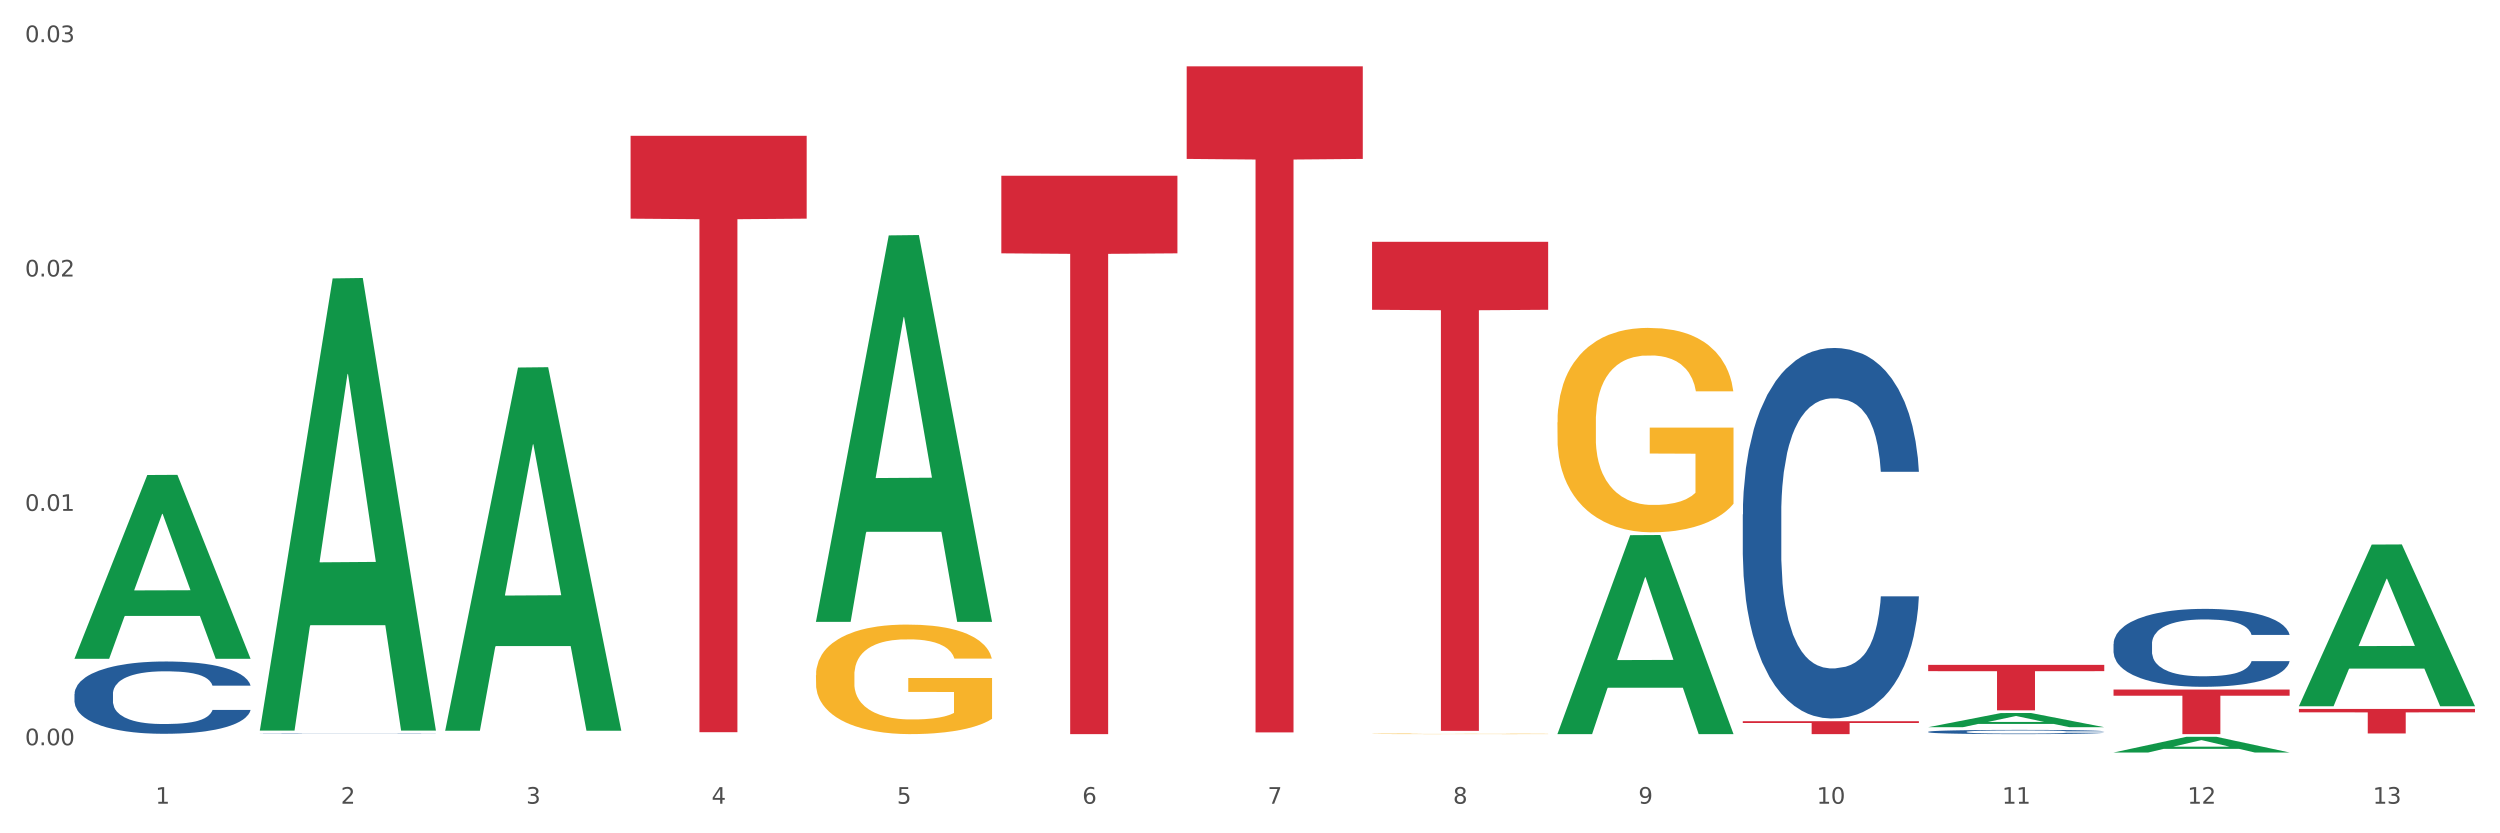 <?xml version="1.0" encoding="utf-8" standalone="no"?>
<!DOCTYPE svg PUBLIC "-//W3C//DTD SVG 1.1//EN"
  "http://www.w3.org/Graphics/SVG/1.1/DTD/svg11.dtd">
<svg xmlns:xlink="http://www.w3.org/1999/xlink" width="1080pt" height="360pt" viewBox="0 0 1080 360" xmlns="http://www.w3.org/2000/svg" version="1.1">
 <rect x="0" y="0" width="1080" height="360" fill="#333333" stroke="none"/>
 <defs>
  <style type="text/css">*{stroke-linejoin: round; stroke-linecap: butt}</style>
 </defs>
 <g id="figure_1">
  <g id="patch_1">
   <path d="M 0 360 
L 1080 360 
L 1080 0 
L 0 0 
z
" style="fill: #ffffff; stroke: #ffffff; stroke-linejoin: miter"/>
  </g>
  <g id="axes_1">
   <g id="matplotlib.axis_1">
    <g id="xtick_1">
     <g id="text_1">
      <!-- 1 -->
      <g style="fill: #4d4d4d" transform="translate(67.159 347.204) scale(0.096 -0.096)">
       <defs>
        <path id="DejaVuSans-31" d="M 794 531 
L 1825 531 
L 1825 4091 
L 703 3866 
L 703 4441 
L 1819 4666 
L 2450 4666 
L 2450 531 
L 3481 531 
L 3481 0 
L 794 0 
L 794 531 
z
" transform="scale(0.016)"/>
       </defs>
       <use xlink:href="#DejaVuSans-31"/>
      </g>
     </g>
    </g>
    <g id="xtick_2">
     <g id="text_2">
      <!-- 2 -->
      <g style="fill: #4d4d4d" transform="translate(147.238 347.204) scale(0.096 -0.096)">
       <defs>
        <path id="DejaVuSans-32" d="M 1228 531 
L 3431 531 
L 3431 0 
L 469 0 
L 469 531 
Q 828 903 1448 1529 
Q 2069 2156 2228 2338 
Q 2531 2678 2651 2914 
Q 2772 3150 2772 3378 
Q 2772 3750 2511 3984 
Q 2250 4219 1831 4219 
Q 1534 4219 1204 4116 
Q 875 4013 500 3803 
L 500 4441 
Q 881 4594 1212 4672 
Q 1544 4750 1819 4750 
Q 2544 4750 2975 4387 
Q 3406 4025 3406 3419 
Q 3406 3131 3298 2873 
Q 3191 2616 2906 2266 
Q 2828 2175 2409 1742 
Q 1991 1309 1228 531 
z
" transform="scale(0.016)"/>
       </defs>
       <use xlink:href="#DejaVuSans-32"/>
      </g>
     </g>
    </g>
    <g id="xtick_3">
     <g id="text_3">
      <!-- 3 -->
      <g style="fill: #4d4d4d" transform="translate(227.317 347.204) scale(0.096 -0.096)">
       <defs>
        <path id="DejaVuSans-33" d="M 2597 2516 
Q 3050 2419 3304 2112 
Q 3559 1806 3559 1356 
Q 3559 666 3084 287 
Q 2609 -91 1734 -91 
Q 1441 -91 1130 -33 
Q 819 25 488 141 
L 488 750 
Q 750 597 1062 519 
Q 1375 441 1716 441 
Q 2309 441 2620 675 
Q 2931 909 2931 1356 
Q 2931 1769 2642 2001 
Q 2353 2234 1838 2234 
L 1294 2234 
L 1294 2753 
L 1863 2753 
Q 2328 2753 2575 2939 
Q 2822 3125 2822 3475 
Q 2822 3834 2567 4026 
Q 2313 4219 1838 4219 
Q 1578 4219 1281 4162 
Q 984 4106 628 3988 
L 628 4550 
Q 988 4650 1302 4700 
Q 1616 4750 1894 4750 
Q 2613 4750 3031 4423 
Q 3450 4097 3450 3541 
Q 3450 3153 3228 2886 
Q 3006 2619 2597 2516 
z
" transform="scale(0.016)"/>
       </defs>
       <use xlink:href="#DejaVuSans-33"/>
      </g>
     </g>
    </g>
    <g id="xtick_4">
     <g id="text_4">
      <!-- 4 -->
      <g style="fill: #4d4d4d" transform="translate(307.396 347.204) scale(0.096 -0.096)">
       <defs>
        <path id="DejaVuSans-34" d="M 2419 4116 
L 825 1625 
L 2419 1625 
L 2419 4116 
z
M 2253 4666 
L 3047 4666 
L 3047 1625 
L 3713 1625 
L 3713 1100 
L 3047 1100 
L 3047 0 
L 2419 0 
L 2419 1100 
L 313 1100 
L 313 1709 
L 2253 4666 
z
" transform="scale(0.016)"/>
       </defs>
       <use xlink:href="#DejaVuSans-34"/>
      </g>
     </g>
    </g>
    <g id="xtick_5">
     <g id="text_5">
      <!-- 5 -->
      <g style="fill: #4d4d4d" transform="translate(387.475 347.204) scale(0.096 -0.096)">
       <defs>
        <path id="DejaVuSans-35" d="M 691 4666 
L 3169 4666 
L 3169 4134 
L 1269 4134 
L 1269 2991 
Q 1406 3038 1543 3061 
Q 1681 3084 1819 3084 
Q 2600 3084 3056 2656 
Q 3513 2228 3513 1497 
Q 3513 744 3044 326 
Q 2575 -91 1722 -91 
Q 1428 -91 1123 -41 
Q 819 9 494 109 
L 494 744 
Q 775 591 1075 516 
Q 1375 441 1709 441 
Q 2250 441 2565 725 
Q 2881 1009 2881 1497 
Q 2881 1984 2565 2268 
Q 2250 2553 1709 2553 
Q 1456 2553 1204 2497 
Q 953 2441 691 2322 
L 691 4666 
z
" transform="scale(0.016)"/>
       </defs>
       <use xlink:href="#DejaVuSans-35"/>
      </g>
     </g>
    </g>
    <g id="xtick_6">
     <g id="text_6">
      <!-- 6 -->
      <g style="fill: #4d4d4d" transform="translate(467.554 347.204) scale(0.096 -0.096)">
       <defs>
        <path id="DejaVuSans-36" d="M 2113 2584 
Q 1688 2584 1439 2293 
Q 1191 2003 1191 1497 
Q 1191 994 1439 701 
Q 1688 409 2113 409 
Q 2538 409 2786 701 
Q 3034 994 3034 1497 
Q 3034 2003 2786 2293 
Q 2538 2584 2113 2584 
z
M 3366 4563 
L 3366 3988 
Q 3128 4100 2886 4159 
Q 2644 4219 2406 4219 
Q 1781 4219 1451 3797 
Q 1122 3375 1075 2522 
Q 1259 2794 1537 2939 
Q 1816 3084 2150 3084 
Q 2853 3084 3261 2657 
Q 3669 2231 3669 1497 
Q 3669 778 3244 343 
Q 2819 -91 2113 -91 
Q 1303 -91 875 529 
Q 447 1150 447 2328 
Q 447 3434 972 4092 
Q 1497 4750 2381 4750 
Q 2619 4750 2861 4703 
Q 3103 4656 3366 4563 
z
" transform="scale(0.016)"/>
       </defs>
       <use xlink:href="#DejaVuSans-36"/>
      </g>
     </g>
    </g>
    <g id="xtick_7">
     <g id="text_7">
      <!-- 7 -->
      <g style="fill: #4d4d4d" transform="translate(547.634 347.204) scale(0.096 -0.096)">
       <defs>
        <path id="DejaVuSans-37" d="M 525 4666 
L 3525 4666 
L 3525 4397 
L 1831 0 
L 1172 0 
L 2766 4134 
L 525 4134 
L 525 4666 
z
" transform="scale(0.016)"/>
       </defs>
       <use xlink:href="#DejaVuSans-37"/>
      </g>
     </g>
    </g>
    <g id="xtick_8">
     <g id="text_8">
      <!-- 8 -->
      <g style="fill: #4d4d4d" transform="translate(627.713 347.204) scale(0.096 -0.096)">
       <defs>
        <path id="DejaVuSans-38" d="M 2034 2216 
Q 1584 2216 1326 1975 
Q 1069 1734 1069 1313 
Q 1069 891 1326 650 
Q 1584 409 2034 409 
Q 2484 409 2743 651 
Q 3003 894 3003 1313 
Q 3003 1734 2745 1975 
Q 2488 2216 2034 2216 
z
M 1403 2484 
Q 997 2584 770 2862 
Q 544 3141 544 3541 
Q 544 4100 942 4425 
Q 1341 4750 2034 4750 
Q 2731 4750 3128 4425 
Q 3525 4100 3525 3541 
Q 3525 3141 3298 2862 
Q 3072 2584 2669 2484 
Q 3125 2378 3379 2068 
Q 3634 1759 3634 1313 
Q 3634 634 3220 271 
Q 2806 -91 2034 -91 
Q 1263 -91 848 271 
Q 434 634 434 1313 
Q 434 1759 690 2068 
Q 947 2378 1403 2484 
z
M 1172 3481 
Q 1172 3119 1398 2916 
Q 1625 2713 2034 2713 
Q 2441 2713 2670 2916 
Q 2900 3119 2900 3481 
Q 2900 3844 2670 4047 
Q 2441 4250 2034 4250 
Q 1625 4250 1398 4047 
Q 1172 3844 1172 3481 
z
" transform="scale(0.016)"/>
       </defs>
       <use xlink:href="#DejaVuSans-38"/>
      </g>
     </g>
    </g>
    <g id="xtick_9">
     <g id="text_9">
      <!-- 9 -->
      <g style="fill: #4d4d4d" transform="translate(707.792 347.204) scale(0.096 -0.096)">
       <defs>
        <path id="DejaVuSans-39" d="M 703 97 
L 703 672 
Q 941 559 1184 500 
Q 1428 441 1663 441 
Q 2288 441 2617 861 
Q 2947 1281 2994 2138 
Q 2813 1869 2534 1725 
Q 2256 1581 1919 1581 
Q 1219 1581 811 2004 
Q 403 2428 403 3163 
Q 403 3881 828 4315 
Q 1253 4750 1959 4750 
Q 2769 4750 3195 4129 
Q 3622 3509 3622 2328 
Q 3622 1225 3098 567 
Q 2575 -91 1691 -91 
Q 1453 -91 1209 -44 
Q 966 3 703 97 
z
M 1959 2075 
Q 2384 2075 2632 2365 
Q 2881 2656 2881 3163 
Q 2881 3666 2632 3958 
Q 2384 4250 1959 4250 
Q 1534 4250 1286 3958 
Q 1038 3666 1038 3163 
Q 1038 2656 1286 2365 
Q 1534 2075 1959 2075 
z
" transform="scale(0.016)"/>
       </defs>
       <use xlink:href="#DejaVuSans-39"/>
      </g>
     </g>
    </g>
    <g id="xtick_10">
     <g id="text_10">
      <!-- 10 -->
      <g style="fill: #4d4d4d" transform="translate(784.817 347.204) scale(0.096 -0.096)">
       <defs>
        <path id="DejaVuSans-30" d="M 2034 4250 
Q 1547 4250 1301 3770 
Q 1056 3291 1056 2328 
Q 1056 1369 1301 889 
Q 1547 409 2034 409 
Q 2525 409 2770 889 
Q 3016 1369 3016 2328 
Q 3016 3291 2770 3770 
Q 2525 4250 2034 4250 
z
M 2034 4750 
Q 2819 4750 3233 4129 
Q 3647 3509 3647 2328 
Q 3647 1150 3233 529 
Q 2819 -91 2034 -91 
Q 1250 -91 836 529 
Q 422 1150 422 2328 
Q 422 3509 836 4129 
Q 1250 4750 2034 4750 
z
" transform="scale(0.016)"/>
       </defs>
       <use xlink:href="#DejaVuSans-31"/>
       <use xlink:href="#DejaVuSans-30" transform="translate(63.623 0)"/>
      </g>
     </g>
    </g>
    <g id="xtick_11">
     <g id="text_11">
      <!-- 11 -->
      <g style="fill: #4d4d4d" transform="translate(864.896 347.204) scale(0.096 -0.096)">
       <use xlink:href="#DejaVuSans-31"/>
       <use xlink:href="#DejaVuSans-31" transform="translate(63.623 0)"/>
      </g>
     </g>
    </g>
    <g id="xtick_12">
     <g id="text_12">
      <!-- 12 -->
      <g style="fill: #4d4d4d" transform="translate(944.975 347.204) scale(0.096 -0.096)">
       <use xlink:href="#DejaVuSans-31"/>
       <use xlink:href="#DejaVuSans-32" transform="translate(63.623 0)"/>
      </g>
     </g>
    </g>
    <g id="xtick_13">
     <g id="text_13">
      <!-- 13 -->
      <g style="fill: #4d4d4d" transform="translate(1025.054 347.204) scale(0.096 -0.096)">
       <use xlink:href="#DejaVuSans-31"/>
       <use xlink:href="#DejaVuSans-33" transform="translate(63.623 0)"/>
      </g>
     </g>
    </g>
    <g id="xtick_14"/>
    <g id="xtick_15"/>
    <g id="xtick_16"/>
    <g id="xtick_17"/>
    <g id="xtick_18"/>
    <g id="xtick_19"/>
    <g id="xtick_20"/>
    <g id="xtick_21"/>
    <g id="xtick_22"/>
    <g id="xtick_23"/>
    <g id="xtick_24"/>
    <g id="xtick_25"/>
   </g>
   <g id="matplotlib.axis_2">
    <g id="ytick_1">
     <g id="text_14">
      <!-- 0.00 -->
      <g style="fill: #4d4d4d" transform="translate(10.8 321.947) scale(0.096 -0.096)">
       <defs>
        <path id="DejaVuSans-2e" d="M 684 794 
L 1344 794 
L 1344 0 
L 684 0 
L 684 794 
z
" transform="scale(0.016)"/>
       </defs>
       <use xlink:href="#DejaVuSans-30"/>
       <use xlink:href="#DejaVuSans-2e" transform="translate(63.623 0)"/>
       <use xlink:href="#DejaVuSans-30" transform="translate(95.41 0)"/>
       <use xlink:href="#DejaVuSans-30" transform="translate(159.033 0)"/>
      </g>
     </g>
    </g>
    <g id="ytick_2">
     <g id="text_15">
      <!-- 0.01 -->
      <g style="fill: #4d4d4d" transform="translate(10.8 220.699) scale(0.096 -0.096)">
       <use xlink:href="#DejaVuSans-30"/>
       <use xlink:href="#DejaVuSans-2e" transform="translate(63.623 0)"/>
       <use xlink:href="#DejaVuSans-30" transform="translate(95.41 0)"/>
       <use xlink:href="#DejaVuSans-31" transform="translate(159.033 0)"/>
      </g>
     </g>
    </g>
    <g id="ytick_3">
     <g id="text_16">
      <!-- 0.02 -->
      <g style="fill: #4d4d4d" transform="translate(10.8 119.45) scale(0.096 -0.096)">
       <use xlink:href="#DejaVuSans-30"/>
       <use xlink:href="#DejaVuSans-2e" transform="translate(63.623 0)"/>
       <use xlink:href="#DejaVuSans-30" transform="translate(95.41 0)"/>
       <use xlink:href="#DejaVuSans-32" transform="translate(159.033 0)"/>
      </g>
     </g>
    </g>
    <g id="ytick_4">
     <g id="text_17">
      <!-- 0.03 -->
      <g style="fill: #4d4d4d" transform="translate(10.8 18.202) scale(0.096 -0.096)">
       <use xlink:href="#DejaVuSans-30"/>
       <use xlink:href="#DejaVuSans-2e" transform="translate(63.623 0)"/>
       <use xlink:href="#DejaVuSans-30" transform="translate(95.41 0)"/>
       <use xlink:href="#DejaVuSans-33" transform="translate(159.033 0)"/>
      </g>
     </g>
    </g>
    <g id="ytick_5"/>
    <g id="ytick_6"/>
    <g id="ytick_7"/>
   </g>
   <g id="PolyCollection_1">
    <path d="M 32.175 284.453 
L 32.253 284.379 
L 63.625 205.205 
L 76.644 205.13 
L 108.25 284.602 
L 93.192 284.602 
L 86.369 266.096 
L 53.978 266.096 
L 53.743 266.395 
L 47.155 284.602 
L 32.175 284.602 
L 32.175 284.453 
L 58.056 255.052 
L 82.291 254.978 
L 70.291 222.069 
L 70.134 221.92 
L 69.977 222.144 
L 57.978 254.978 
L 58.056 255.052 
L 32.175 284.453 
z
" clip-path="url(#p4740680311)" style="fill: #109648"/>
    <path d="M 672.808 182.456 
L 672.898 182.376 
L 672.898 179.472 
L 673.078 176.972 
L 673.976 170.923 
L 675.323 165.923 
L 676.311 163.261 
L 677.299 161.083 
L 678.467 158.906 
L 679.904 156.648 
L 682.508 153.341 
L 684.125 151.647 
L 686.101 149.873 
L 689.694 147.292 
L 692.299 145.84 
L 694.993 144.63 
L 699.394 143.179 
L 702.268 142.533 
L 705.322 142.049 
L 709.005 141.727 
L 711.789 141.646 
L 717.896 141.888 
L 723.106 142.614 
L 725.621 143.179 
L 728.854 144.146 
L 730.561 144.792 
L 733.345 146.082 
L 736.219 147.776 
L 738.195 149.227 
L 741.159 151.97 
L 743.405 154.712 
L 745.47 158.099 
L 746.548 160.438 
L 747.357 162.616 
L 748.075 165.116 
L 748.794 169.068 
L 732.626 169.068 
L 731.998 166.245 
L 731.01 163.584 
L 729.573 161.003 
L 728.315 159.39 
L 726.16 157.373 
L 724.184 156.083 
L 722.118 155.115 
L 719.603 154.309 
L 717.627 153.905 
L 714.843 153.583 
L 709.364 153.663 
L 705.681 154.309 
L 703.166 155.115 
L 701.55 155.841 
L 700.113 156.648 
L 698.496 157.777 
L 696.61 159.47 
L 695.263 161.003 
L 693.915 162.938 
L 692.837 164.874 
L 691.849 167.132 
L 691.041 169.552 
L 690.412 172.052 
L 689.873 175.117 
L 689.424 180.198 
L 689.424 191.247 
L 689.604 193.748 
L 690.053 197.054 
L 690.592 199.555 
L 691.49 202.539 
L 692.299 204.555 
L 693.825 207.459 
L 695.532 209.878 
L 696.879 211.411 
L 698.226 212.701 
L 700.562 214.475 
L 703.166 215.927 
L 705.412 216.814 
L 708.466 217.621 
L 710.531 217.943 
L 712.328 218.105 
L 716.729 218.105 
L 719.872 217.863 
L 723.375 217.298 
L 726.07 216.572 
L 728.315 215.685 
L 730.83 214.233 
L 732.447 212.862 
L 732.447 196.006 
L 712.687 195.925 
L 712.687 184.715 
L 748.883 184.715 
L 748.883 217.621 
L 747.357 219.314 
L 745.65 220.847 
L 743.854 222.218 
L 741.159 223.912 
L 737.926 225.525 
L 735.052 226.654 
L 731.998 227.622 
L 728.405 228.509 
L 723.735 229.315 
L 720.86 229.638 
L 717.268 229.88 
L 713.046 229.961 
L 709.364 229.799 
L 705.771 229.396 
L 701.999 228.67 
L 698.316 227.622 
L 695.532 226.573 
L 692.748 225.283 
L 689.784 223.589 
L 687.448 221.976 
L 685.652 220.524 
L 683.676 218.669 
L 681.52 216.25 
L 679.904 214.072 
L 678.467 211.814 
L 676.94 208.91 
L 675.862 206.41 
L 674.784 203.265 
L 674.155 200.926 
L 673.437 197.296 
L 672.898 192.215 
L 672.808 182.456 
z
" clip-path="url(#p4740680311)" style="fill: #f7b32b"/>
    <path d="M 592.729 317.012 
L 592.819 317.012 
L 592.819 317.004 
L 592.999 316.997 
L 593.897 316.98 
L 595.244 316.967 
L 596.232 316.959 
L 597.22 316.954 
L 598.388 316.948 
L 599.825 316.941 
L 602.429 316.932 
L 604.046 316.928 
L 606.022 316.923 
L 609.615 316.916 
L 612.219 316.912 
L 614.914 316.909 
L 619.315 316.905 
L 622.189 316.903 
L 625.243 316.902 
L 628.925 316.901 
L 631.71 316.9 
L 637.817 316.901 
L 643.027 316.903 
L 645.542 316.905 
L 648.775 316.907 
L 650.482 316.909 
L 653.266 316.913 
L 656.14 316.917 
L 658.116 316.921 
L 661.08 316.929 
L 663.325 316.936 
L 665.391 316.945 
L 666.469 316.952 
L 667.277 316.958 
L 667.996 316.965 
L 668.714 316.975 
L 652.547 316.975 
L 651.919 316.968 
L 650.931 316.96 
L 649.494 316.953 
L 648.236 316.949 
L 646.08 316.943 
L 644.105 316.94 
L 642.039 316.937 
L 639.524 316.935 
L 637.548 316.934 
L 634.764 316.933 
L 629.285 316.933 
L 625.602 316.935 
L 623.087 316.937 
L 621.471 316.939 
L 620.033 316.941 
L 618.417 316.944 
L 616.531 316.949 
L 615.183 316.953 
L 613.836 316.959 
L 612.758 316.964 
L 611.77 316.97 
L 610.962 316.977 
L 610.333 316.983 
L 609.794 316.992 
L 609.345 317.006 
L 609.345 317.036 
L 609.525 317.043 
L 609.974 317.052 
L 610.513 317.059 
L 611.411 317.067 
L 612.219 317.072 
L 613.746 317.08 
L 615.453 317.087 
L 616.8 317.091 
L 618.147 317.094 
L 620.483 317.099 
L 623.087 317.103 
L 625.333 317.106 
L 628.386 317.108 
L 630.452 317.109 
L 632.249 317.109 
L 636.65 317.109 
L 639.793 317.108 
L 643.296 317.107 
L 645.991 317.105 
L 648.236 317.103 
L 650.751 317.099 
L 652.368 317.095 
L 652.368 317.049 
L 632.608 317.049 
L 632.608 317.018 
L 668.804 317.018 
L 668.804 317.108 
L 667.277 317.112 
L 665.571 317.117 
L 663.774 317.12 
L 661.08 317.125 
L 657.847 317.129 
L 654.972 317.132 
L 651.919 317.135 
L 648.326 317.138 
L 643.655 317.14 
L 640.781 317.141 
L 637.189 317.141 
L 632.967 317.141 
L 629.285 317.141 
L 625.692 317.14 
L 621.92 317.138 
L 618.237 317.135 
L 615.453 317.132 
L 612.668 317.129 
L 609.705 317.124 
L 607.369 317.12 
L 605.573 317.116 
L 603.597 317.111 
L 601.441 317.104 
L 599.825 317.098 
L 598.388 317.092 
L 596.861 317.084 
L 595.783 317.077 
L 594.705 317.069 
L 594.076 317.062 
L 593.358 317.052 
L 592.819 317.038 
L 592.729 317.012 
z
" clip-path="url(#p4740680311)" style="fill: #f7b32b"/>
    <path d="M 352.492 291.686 
L 352.581 291.642 
L 352.581 290.087 
L 352.761 288.747 
L 353.659 285.505 
L 355.006 282.826 
L 355.994 281.4 
L 356.982 280.233 
L 358.15 279.066 
L 359.587 277.856 
L 362.192 276.084 
L 363.809 275.176 
L 365.785 274.225 
L 369.377 272.842 
L 371.982 272.064 
L 374.676 271.416 
L 379.078 270.638 
L 381.952 270.292 
L 385.005 270.033 
L 388.688 269.86 
L 391.472 269.817 
L 397.58 269.947 
L 402.789 270.336 
L 405.304 270.638 
L 408.538 271.157 
L 410.244 271.503 
L 413.028 272.194 
L 415.903 273.102 
L 417.879 273.88 
L 420.843 275.349 
L 423.088 276.818 
L 425.154 278.634 
L 426.232 279.887 
L 427.04 281.054 
L 427.758 282.394 
L 428.477 284.511 
L 412.31 284.511 
L 411.681 282.999 
L 410.693 281.572 
L 409.256 280.189 
L 407.999 279.325 
L 405.843 278.245 
L 403.867 277.553 
L 401.801 277.035 
L 399.286 276.602 
L 397.31 276.386 
L 394.526 276.213 
L 389.047 276.257 
L 385.365 276.602 
L 382.85 277.035 
L 381.233 277.423 
L 379.796 277.856 
L 378.179 278.461 
L 376.293 279.368 
L 374.946 280.189 
L 373.599 281.227 
L 372.521 282.264 
L 371.533 283.474 
L 370.724 284.771 
L 370.096 286.11 
L 369.557 287.753 
L 369.108 290.476 
L 369.108 296.397 
L 369.287 297.736 
L 369.737 299.508 
L 370.275 300.848 
L 371.174 302.447 
L 371.982 303.528 
L 373.509 305.083 
L 375.215 306.38 
L 376.563 307.201 
L 377.91 307.893 
L 380.245 308.844 
L 382.85 309.621 
L 385.095 310.097 
L 388.149 310.529 
L 390.215 310.702 
L 392.011 310.788 
L 396.412 310.788 
L 399.556 310.659 
L 403.059 310.356 
L 405.753 309.967 
L 407.999 309.492 
L 410.514 308.714 
L 412.13 307.979 
L 412.13 298.946 
L 392.37 298.903 
L 392.37 292.896 
L 428.567 292.896 
L 428.567 310.529 
L 427.04 311.437 
L 425.333 312.258 
L 423.537 312.993 
L 420.843 313.9 
L 417.609 314.764 
L 414.735 315.37 
L 411.681 315.888 
L 408.088 316.364 
L 403.418 316.796 
L 400.544 316.969 
L 396.951 317.098 
L 392.73 317.141 
L 389.047 317.055 
L 385.455 316.839 
L 381.682 316.45 
L 378 315.888 
L 375.215 315.326 
L 372.431 314.635 
L 369.467 313.727 
L 367.132 312.863 
L 365.335 312.085 
L 363.359 311.091 
L 361.204 309.794 
L 359.587 308.627 
L 358.15 307.417 
L 356.623 305.861 
L 355.545 304.522 
L 354.468 302.836 
L 353.839 301.583 
L 353.12 299.638 
L 352.581 296.915 
L 352.492 291.686 
z
" clip-path="url(#p4740680311)" style="fill: #f7b32b"/>
    <path d="M 913.046 278.16 
L 913.136 278.13 
L 913.136 277.269 
L 913.405 276.1 
L 914.395 273.947 
L 915.653 272.317 
L 917.812 270.41 
L 918.981 269.611 
L 920.509 268.719 
L 923.657 267.273 
L 927.254 266.043 
L 929.771 265.366 
L 931.66 264.936 
L 935.886 264.167 
L 938.314 263.829 
L 940.832 263.552 
L 942.99 263.367 
L 946.587 263.152 
L 949.465 263.06 
L 952.792 263.029 
L 955.579 263.06 
L 959.266 263.183 
L 964.662 263.552 
L 966.73 263.767 
L 969.518 264.136 
L 972.395 264.628 
L 974.733 265.12 
L 977.431 265.828 
L 980.218 266.75 
L 982.916 267.919 
L 984.805 268.995 
L 986.333 270.133 
L 987.682 271.517 
L 988.671 273.024 
L 989.121 274.285 
L 972.665 274.285 
L 972.215 273.147 
L 971.316 271.917 
L 970.417 271.087 
L 969.428 270.41 
L 967.899 269.641 
L 966.55 269.149 
L 964.302 268.565 
L 962.234 268.196 
L 960.525 267.981 
L 958.457 267.796 
L 954.051 267.611 
L 950.903 267.611 
L 948.925 267.673 
L 946.497 267.827 
L 944.429 268.042 
L 942.001 268.411 
L 940.113 268.811 
L 938.224 269.334 
L 937.145 269.703 
L 935.527 270.379 
L 934.447 270.933 
L 933.009 271.886 
L 932.199 272.563 
L 930.761 274.316 
L 930.131 275.608 
L 929.861 276.5 
L 929.681 277.484 
L 929.681 282.282 
L 930.221 284.434 
L 930.671 285.357 
L 931.39 286.403 
L 932.739 287.756 
L 934.717 289.078 
L 936.785 290.032 
L 938.494 290.616 
L 940.113 291.047 
L 941.731 291.385 
L 943.71 291.693 
L 945.328 291.877 
L 947.756 292.062 
L 950.634 292.154 
L 952.882 292.154 
L 957.468 292 
L 959.536 291.846 
L 961.514 291.631 
L 963.673 291.293 
L 965.381 290.924 
L 966.37 290.647 
L 967.989 290.063 
L 969.248 289.447 
L 970.327 288.74 
L 971.046 288.125 
L 971.856 287.202 
L 972.485 286.157 
L 972.665 285.603 
L 989.121 285.603 
L 988.761 286.71 
L 988.132 287.787 
L 986.873 289.232 
L 985.884 290.063 
L 984.355 291.078 
L 982.736 291.939 
L 980.488 292.892 
L 978.42 293.599 
L 976.262 294.215 
L 973.924 294.768 
L 969.697 295.537 
L 968.169 295.752 
L 964.931 296.121 
L 962.414 296.337 
L 958.727 296.552 
L 954.95 296.675 
L 950.993 296.706 
L 947.486 296.644 
L 943.62 296.46 
L 941.192 296.275 
L 938.494 295.998 
L 935.347 295.568 
L 932.379 295.045 
L 929.592 294.43 
L 926.984 293.722 
L 924.556 292.923 
L 921.409 291.6 
L 919.071 290.309 
L 917.362 289.109 
L 916.193 288.094 
L 915.024 286.803 
L 914.395 285.911 
L 913.405 283.758 
L 913.046 281.759 
L 913.046 278.16 
z
" clip-path="url(#p4740680311)" style="fill: #255c99"/>
    <path d="M 832.967 316.135 
L 833.056 316.134 
L 833.056 316.087 
L 833.326 316.024 
L 834.315 315.907 
L 835.574 315.818 
L 837.732 315.715 
L 838.901 315.672 
L 840.43 315.623 
L 843.577 315.545 
L 847.174 315.478 
L 849.692 315.441 
L 851.581 315.418 
L 855.807 315.376 
L 858.235 315.358 
L 860.753 315.343 
L 862.911 315.333 
L 866.508 315.321 
L 869.385 315.316 
L 872.713 315.315 
L 875.5 315.316 
L 879.187 315.323 
L 884.583 315.343 
L 886.651 315.355 
L 889.438 315.375 
L 892.316 315.401 
L 894.654 315.428 
L 897.352 315.466 
L 900.139 315.517 
L 902.837 315.58 
L 904.725 315.638 
L 906.254 315.7 
L 907.603 315.775 
L 908.592 315.857 
L 909.042 315.925 
L 892.586 315.925 
L 892.136 315.864 
L 891.237 315.797 
L 890.338 315.752 
L 889.348 315.715 
L 887.82 315.673 
L 886.471 315.647 
L 884.223 315.615 
L 882.155 315.595 
L 880.446 315.583 
L 878.378 315.573 
L 873.972 315.563 
L 870.824 315.563 
L 868.846 315.567 
L 866.418 315.575 
L 864.35 315.587 
L 861.922 315.607 
L 860.033 315.628 
L 858.145 315.657 
L 857.066 315.677 
L 855.447 315.713 
L 854.368 315.743 
L 852.929 315.795 
L 852.12 315.832 
L 850.681 315.927 
L 850.052 315.997 
L 849.782 316.045 
L 849.602 316.099 
L 849.602 316.359 
L 850.142 316.476 
L 850.591 316.526 
L 851.311 316.583 
L 852.66 316.656 
L 854.638 316.728 
L 856.706 316.779 
L 858.415 316.811 
L 860.033 316.835 
L 861.652 316.853 
L 863.63 316.87 
L 865.249 316.88 
L 867.677 316.89 
L 870.554 316.895 
L 872.803 316.895 
L 877.389 316.886 
L 879.457 316.878 
L 881.435 316.866 
L 883.593 316.848 
L 885.302 316.828 
L 886.291 316.813 
L 887.91 316.781 
L 889.169 316.748 
L 890.248 316.709 
L 890.967 316.676 
L 891.776 316.626 
L 892.406 316.569 
L 892.586 316.539 
L 909.042 316.539 
L 908.682 316.599 
L 908.053 316.658 
L 906.794 316.736 
L 905.804 316.781 
L 904.276 316.836 
L 902.657 316.883 
L 900.409 316.935 
L 898.341 316.973 
L 896.183 317.006 
L 893.845 317.036 
L 889.618 317.078 
L 888.09 317.09 
L 884.852 317.11 
L 882.334 317.121 
L 878.648 317.133 
L 874.871 317.14 
L 870.914 317.141 
L 867.407 317.138 
L 863.54 317.128 
L 861.113 317.118 
L 858.415 317.103 
L 855.268 317.08 
L 852.3 317.051 
L 849.512 317.018 
L 846.905 316.98 
L 844.477 316.936 
L 841.329 316.865 
L 838.991 316.794 
L 837.283 316.729 
L 836.114 316.674 
L 834.945 316.604 
L 834.315 316.556 
L 833.326 316.439 
L 832.967 316.331 
L 832.967 316.135 
z
" clip-path="url(#p4740680311)" style="fill: #255c99"/>
    <path d="M 112.254 316.864 
L 112.344 316.864 
L 112.344 316.86 
L 112.614 316.854 
L 113.603 316.844 
L 114.862 316.836 
L 117.02 316.827 
L 118.189 316.823 
L 119.718 316.819 
L 122.865 316.812 
L 126.462 316.806 
L 128.98 316.803 
L 130.868 316.801 
L 135.095 316.797 
L 137.523 316.796 
L 140.04 316.794 
L 142.199 316.794 
L 145.796 316.792 
L 148.673 316.792 
L 152 316.792 
L 154.788 316.792 
L 158.475 316.793 
L 163.87 316.794 
L 165.938 316.795 
L 168.726 316.797 
L 171.604 316.8 
L 173.942 316.802 
L 176.639 316.805 
L 179.427 316.81 
L 182.125 316.815 
L 184.013 316.82 
L 185.542 316.826 
L 186.891 316.832 
L 187.88 316.839 
L 188.329 316.845 
L 171.873 316.845 
L 171.424 316.84 
L 170.525 316.834 
L 169.625 316.83 
L 168.636 316.827 
L 167.107 316.823 
L 165.759 316.821 
L 163.51 316.818 
L 161.442 316.816 
L 159.734 316.815 
L 157.665 316.815 
L 153.259 316.814 
L 150.112 316.814 
L 148.134 316.814 
L 145.706 316.815 
L 143.637 316.816 
L 141.209 316.818 
L 139.321 316.819 
L 137.433 316.822 
L 136.354 316.824 
L 134.735 316.827 
L 133.656 316.83 
L 132.217 316.834 
L 131.408 316.837 
L 129.969 316.846 
L 129.34 316.852 
L 129.07 316.856 
L 128.89 316.861 
L 128.89 316.884 
L 129.43 316.894 
L 129.879 316.898 
L 130.599 316.903 
L 131.947 316.91 
L 133.926 316.916 
L 135.994 316.92 
L 137.702 316.923 
L 139.321 316.925 
L 140.94 316.927 
L 142.918 316.928 
L 144.537 316.929 
L 146.965 316.93 
L 149.842 316.93 
L 152.09 316.93 
L 156.676 316.93 
L 158.745 316.929 
L 160.723 316.928 
L 162.881 316.926 
L 164.59 316.925 
L 165.579 316.923 
L 167.197 316.921 
L 168.456 316.918 
L 169.535 316.914 
L 170.255 316.911 
L 171.064 316.907 
L 171.694 316.902 
L 171.873 316.899 
L 188.329 316.899 
L 187.97 316.905 
L 187.34 316.91 
L 186.081 316.917 
L 185.092 316.921 
L 183.563 316.925 
L 181.945 316.929 
L 179.697 316.934 
L 177.628 316.937 
L 175.47 316.94 
L 173.132 316.943 
L 168.906 316.947 
L 167.377 316.948 
L 164.14 316.949 
L 161.622 316.95 
L 157.935 316.951 
L 154.158 316.952 
L 150.202 316.952 
L 146.695 316.952 
L 142.828 316.951 
L 140.4 316.95 
L 137.702 316.949 
L 134.555 316.947 
L 131.588 316.944 
L 128.8 316.941 
L 126.192 316.938 
L 123.764 316.934 
L 120.617 316.928 
L 118.279 316.922 
L 116.57 316.916 
L 115.401 316.911 
L 114.232 316.905 
L 113.603 316.901 
L 112.614 316.891 
L 112.254 316.881 
L 112.254 316.864 
z
" clip-path="url(#p4740680311)" style="fill: #255c99"/>
    <path d="M 32.175 299.799 
L 32.265 299.771 
L 32.265 298.972 
L 32.535 297.887 
L 33.524 295.89 
L 34.783 294.378 
L 36.941 292.609 
L 38.11 291.867 
L 39.639 291.04 
L 42.786 289.699 
L 46.383 288.557 
L 48.901 287.93 
L 50.789 287.53 
L 55.016 286.817 
L 57.443 286.503 
L 59.961 286.246 
L 62.119 286.075 
L 65.716 285.875 
L 68.594 285.79 
L 71.921 285.761 
L 74.709 285.79 
L 78.396 285.904 
L 83.791 286.246 
L 85.859 286.446 
L 88.647 286.788 
L 91.524 287.245 
L 93.862 287.701 
L 96.56 288.358 
L 99.348 289.213 
L 102.045 290.298 
L 103.934 291.296 
L 105.463 292.352 
L 106.811 293.636 
L 107.801 295.034 
L 108.25 296.204 
L 91.794 296.204 
L 91.345 295.148 
L 90.445 294.007 
L 89.546 293.237 
L 88.557 292.609 
L 87.028 291.896 
L 85.679 291.439 
L 83.431 290.897 
L 81.363 290.555 
L 79.655 290.355 
L 77.586 290.184 
L 73.18 290.012 
L 70.033 290.012 
L 68.054 290.069 
L 65.627 290.212 
L 63.558 290.412 
L 61.13 290.754 
L 59.242 291.125 
L 57.354 291.61 
L 56.274 291.953 
L 54.656 292.58 
L 53.577 293.094 
L 52.138 293.978 
L 51.329 294.606 
L 49.89 296.233 
L 49.26 297.431 
L 48.991 298.258 
L 48.811 299.171 
L 48.811 303.622 
L 49.35 305.62 
L 49.8 306.476 
L 50.519 307.446 
L 51.868 308.701 
L 53.847 309.928 
L 55.915 310.813 
L 57.623 311.355 
L 59.242 311.754 
L 60.861 312.068 
L 62.839 312.353 
L 64.457 312.525 
L 66.885 312.696 
L 69.763 312.781 
L 72.011 312.781 
L 76.597 312.639 
L 78.665 312.496 
L 80.644 312.296 
L 82.802 311.982 
L 84.51 311.64 
L 85.5 311.383 
L 87.118 310.841 
L 88.377 310.271 
L 89.456 309.614 
L 90.176 309.044 
L 90.985 308.188 
L 91.614 307.218 
L 91.794 306.704 
L 108.25 306.704 
L 107.89 307.731 
L 107.261 308.73 
L 106.002 310.071 
L 105.013 310.841 
L 103.484 311.783 
L 101.866 312.582 
L 99.618 313.466 
L 97.549 314.122 
L 95.391 314.693 
L 93.053 315.207 
L 88.827 315.92 
L 87.298 316.12 
L 84.061 316.462 
L 81.543 316.662 
L 77.856 316.862 
L 74.079 316.976 
L 70.123 317.004 
L 66.616 316.947 
L 62.749 316.776 
L 60.321 316.605 
L 57.623 316.348 
L 54.476 315.949 
L 51.509 315.463 
L 48.721 314.893 
L 46.113 314.237 
L 43.685 313.495 
L 40.538 312.268 
L 38.2 311.069 
L 36.491 309.957 
L 35.322 309.015 
L 34.153 307.817 
L 33.524 306.989 
L 32.535 304.992 
L 32.175 303.137 
L 32.175 299.799 
z
" clip-path="url(#p4740680311)" style="fill: #255c99"/>
    <path d="M 272.412 58.653 
L 348.488 58.653 
L 348.488 94.457 
L 318.562 94.699 
L 318.562 316.297 
L 302.157 316.297 
L 302.157 94.699 
L 272.412 94.457 
L 272.412 58.895 
L 272.412 58.653 
z
" clip-path="url(#p4740680311)" style="fill: #d62839"/>
    <path d="M 432.571 75.917 
L 508.646 75.917 
L 508.646 109.439 
L 478.721 109.666 
L 478.721 317.141 
L 462.316 317.141 
L 462.316 109.666 
L 432.571 109.439 
L 432.571 76.144 
L 432.571 75.917 
z
" clip-path="url(#p4740680311)" style="fill: #d62839"/>
    <path d="M 512.65 28.66 
L 588.725 28.66 
L 588.725 68.647 
L 558.8 68.917 
L 558.8 316.4 
L 542.395 316.4 
L 542.395 68.917 
L 512.65 68.647 
L 512.65 28.93 
L 512.65 28.66 
z
" clip-path="url(#p4740680311)" style="fill: #d62839"/>
    <path d="M 752.887 222.241 
L 752.977 222.095 
L 752.977 218.002 
L 753.247 212.447 
L 754.236 202.214 
L 755.495 194.466 
L 757.653 185.403 
L 758.822 181.603 
L 760.351 177.363 
L 763.498 170.493 
L 767.095 164.646 
L 769.613 161.43 
L 771.501 159.383 
L 775.728 155.728 
L 778.156 154.12 
L 780.674 152.805 
L 782.832 151.928 
L 786.429 150.904 
L 789.306 150.466 
L 792.633 150.32 
L 795.421 150.466 
L 799.108 151.051 
L 804.503 152.805 
L 806.572 153.828 
L 809.359 155.582 
L 812.237 157.921 
L 814.575 160.26 
L 817.273 163.622 
L 820.06 168.008 
L 822.758 173.563 
L 824.646 178.679 
L 826.175 184.088 
L 827.524 190.666 
L 828.513 197.829 
L 828.963 203.822 
L 812.507 203.822 
L 812.057 198.413 
L 811.158 192.566 
L 810.258 188.619 
L 809.269 185.403 
L 807.741 181.749 
L 806.392 179.41 
L 804.144 176.632 
L 802.075 174.878 
L 800.367 173.855 
L 798.299 172.978 
L 793.892 172.101 
L 790.745 172.101 
L 788.767 172.393 
L 786.339 173.124 
L 784.271 174.147 
L 781.843 175.901 
L 779.954 177.802 
L 778.066 180.287 
L 776.987 182.041 
L 775.368 185.257 
L 774.289 187.888 
L 772.85 192.42 
L 772.041 195.636 
L 770.602 203.968 
L 769.973 210.108 
L 769.703 214.347 
L 769.523 219.025 
L 769.523 241.829 
L 770.063 252.062 
L 770.512 256.447 
L 771.232 261.417 
L 772.581 267.849 
L 774.559 274.135 
L 776.627 278.667 
L 778.336 281.444 
L 779.954 283.491 
L 781.573 285.099 
L 783.551 286.561 
L 785.17 287.438 
L 787.598 288.315 
L 790.475 288.753 
L 792.723 288.753 
L 797.31 288.022 
L 799.378 287.291 
L 801.356 286.268 
L 803.514 284.66 
L 805.223 282.906 
L 806.212 281.59 
L 807.831 278.813 
L 809.089 275.889 
L 810.169 272.527 
L 810.888 269.604 
L 811.697 265.218 
L 812.327 260.248 
L 812.507 257.617 
L 828.963 257.617 
L 828.603 262.879 
L 827.973 267.996 
L 826.714 274.866 
L 825.725 278.813 
L 824.197 283.637 
L 822.578 287.73 
L 820.33 292.262 
L 818.262 295.624 
L 816.104 298.547 
L 813.765 301.179 
L 809.539 304.833 
L 808.01 305.856 
L 804.773 307.611 
L 802.255 308.634 
L 798.568 309.657 
L 794.792 310.242 
L 790.835 310.388 
L 787.328 310.096 
L 783.461 309.219 
L 781.033 308.342 
L 778.336 307.026 
L 775.188 304.979 
L 772.221 302.494 
L 769.433 299.571 
L 766.825 296.209 
L 764.398 292.408 
L 761.25 286.122 
L 758.912 279.982 
L 757.204 274.281 
L 756.035 269.457 
L 754.866 263.318 
L 754.236 259.079 
L 753.247 248.846 
L 752.887 239.344 
L 752.887 222.241 
z
" clip-path="url(#p4740680311)" style="fill: #255c99"/>
    <path d="M 752.887 311.547 
L 828.963 311.547 
L 828.963 312.324 
L 799.037 312.329 
L 799.037 317.141 
L 782.632 317.141 
L 782.632 312.329 
L 752.887 312.324 
L 752.887 311.552 
L 752.887 311.547 
z
" clip-path="url(#p4740680311)" style="fill: #d62839"/>
    <path d="M 112.254 315.266 
L 112.333 315.083 
L 143.704 120.273 
L 156.723 120.089 
L 188.329 315.633 
L 173.271 315.633 
L 166.448 270.098 
L 134.057 270.098 
L 133.822 270.833 
L 127.234 315.633 
L 112.254 315.633 
L 112.254 315.266 
L 138.135 242.924 
L 162.37 242.74 
L 150.37 161.769 
L 150.213 161.401 
L 150.056 161.952 
L 138.057 242.74 
L 138.135 242.924 
L 112.254 315.266 
z
" clip-path="url(#p4740680311)" style="fill: #109648"/>
    <path d="M 192.333 315.387 
L 192.412 315.239 
L 223.783 158.771 
L 236.802 158.623 
L 268.408 315.682 
L 253.35 315.682 
L 246.527 279.108 
L 214.136 279.108 
L 213.901 279.698 
L 207.313 315.682 
L 192.333 315.682 
L 192.333 315.387 
L 218.215 257.282 
L 242.449 257.135 
L 230.449 192.099 
L 230.292 191.805 
L 230.136 192.247 
L 218.136 257.135 
L 218.215 257.282 
L 192.333 315.387 
z
" clip-path="url(#p4740680311)" style="fill: #109648"/>
    <path d="M 352.492 268.345 
L 352.57 268.188 
L 383.941 101.691 
L 396.96 101.534 
L 428.567 268.658 
L 413.509 268.658 
L 406.685 229.741 
L 374.295 229.741 
L 374.059 230.369 
L 367.471 268.658 
L 352.492 268.658 
L 352.492 268.345 
L 378.373 206.516 
L 402.607 206.359 
L 390.608 137.156 
L 390.451 136.842 
L 390.294 137.313 
L 378.294 206.359 
L 378.373 206.516 
L 352.492 268.345 
z
" clip-path="url(#p4740680311)" style="fill: #109648"/>
    <path d="M 592.729 104.466 
L 668.804 104.466 
L 668.804 133.826 
L 638.879 134.024 
L 638.879 315.742 
L 622.474 315.742 
L 622.474 134.024 
L 592.729 133.826 
L 592.729 104.664 
L 592.729 104.466 
z
" clip-path="url(#p4740680311)" style="fill: #d62839"/>
    <path d="M 672.808 316.98 
L 672.887 316.899 
L 704.258 231.2 
L 717.277 231.119 
L 748.883 317.141 
L 733.825 317.141 
L 727.002 297.11 
L 694.611 297.11 
L 694.376 297.433 
L 687.788 317.141 
L 672.808 317.141 
L 672.808 316.98 
L 698.689 285.156 
L 722.924 285.075 
L 710.924 249.454 
L 710.767 249.293 
L 710.611 249.535 
L 698.611 285.075 
L 698.689 285.156 
L 672.808 316.98 
z
" clip-path="url(#p4740680311)" style="fill: #109648"/>
    <path d="M 993.125 306.262 
L 1069.2 306.262 
L 1069.2 307.735 
L 1039.275 307.745 
L 1039.275 316.863 
L 1022.87 316.863 
L 1022.87 307.745 
L 993.125 307.735 
L 993.125 306.272 
L 993.125 306.262 
z
" clip-path="url(#p4740680311)" style="fill: #d62839"/>
    <path d="M 832.967 287.21 
L 909.042 287.21 
L 909.042 289.942 
L 879.116 289.961 
L 879.116 306.868 
L 862.712 306.868 
L 862.712 289.961 
L 832.967 289.942 
L 832.967 287.229 
L 832.967 287.21 
z
" clip-path="url(#p4740680311)" style="fill: #d62839"/>
    <path d="M 913.046 297.864 
L 989.121 297.864 
L 989.121 300.543 
L 959.196 300.561 
L 959.196 317.141 
L 942.791 317.141 
L 942.791 300.561 
L 913.046 300.543 
L 913.046 297.882 
L 913.046 297.864 
z
" clip-path="url(#p4740680311)" style="fill: #d62839"/>
    <path d="M 913.046 325.075 
L 913.124 325.069 
L 944.495 318.306 
L 957.514 318.3 
L 989.121 325.088 
L 974.063 325.088 
L 967.239 323.507 
L 934.849 323.507 
L 934.613 323.533 
L 928.025 325.088 
L 913.046 325.088 
L 913.046 325.075 
L 938.927 322.564 
L 963.161 322.557 
L 951.162 319.747 
L 951.005 319.734 
L 950.848 319.753 
L 938.848 322.557 
L 938.927 322.564 
L 913.046 325.075 
z
" clip-path="url(#p4740680311)" style="fill: #109648"/>
    <path d="M 993.125 304.972 
L 993.203 304.907 
L 1024.574 235.255 
L 1037.594 235.189 
L 1069.2 305.104 
L 1054.142 305.104 
L 1047.319 288.823 
L 1014.928 288.823 
L 1014.693 289.086 
L 1008.105 305.104 
L 993.125 305.104 
L 993.125 304.972 
L 1019.006 279.107 
L 1043.24 279.042 
L 1031.241 250.091 
L 1031.084 249.96 
L 1030.927 250.157 
L 1018.928 279.042 
L 1019.006 279.107 
L 993.125 304.972 
z
" clip-path="url(#p4740680311)" style="fill: #109648"/>
    <path d="M 832.967 314.145 
L 833.045 314.139 
L 864.416 308.032 
L 877.435 308.026 
L 909.042 314.156 
L 893.984 314.156 
L 887.16 312.729 
L 854.769 312.729 
L 854.534 312.752 
L 847.946 314.156 
L 832.967 314.156 
L 832.967 314.145 
L 858.848 311.877 
L 883.082 311.871 
L 871.083 309.333 
L 870.926 309.321 
L 870.769 309.338 
L 858.769 311.871 
L 858.848 311.877 
L 832.967 314.145 
z
" clip-path="url(#p4740680311)" style="fill: #109648"/>
   </g>
  </g>
 </g>
 <defs>
  <clipPath id="p4740680311">
   <rect x="32.175" y="13.839" width="1037.025" height="326.07"/>
  </clipPath>
 </defs>
</svg>
